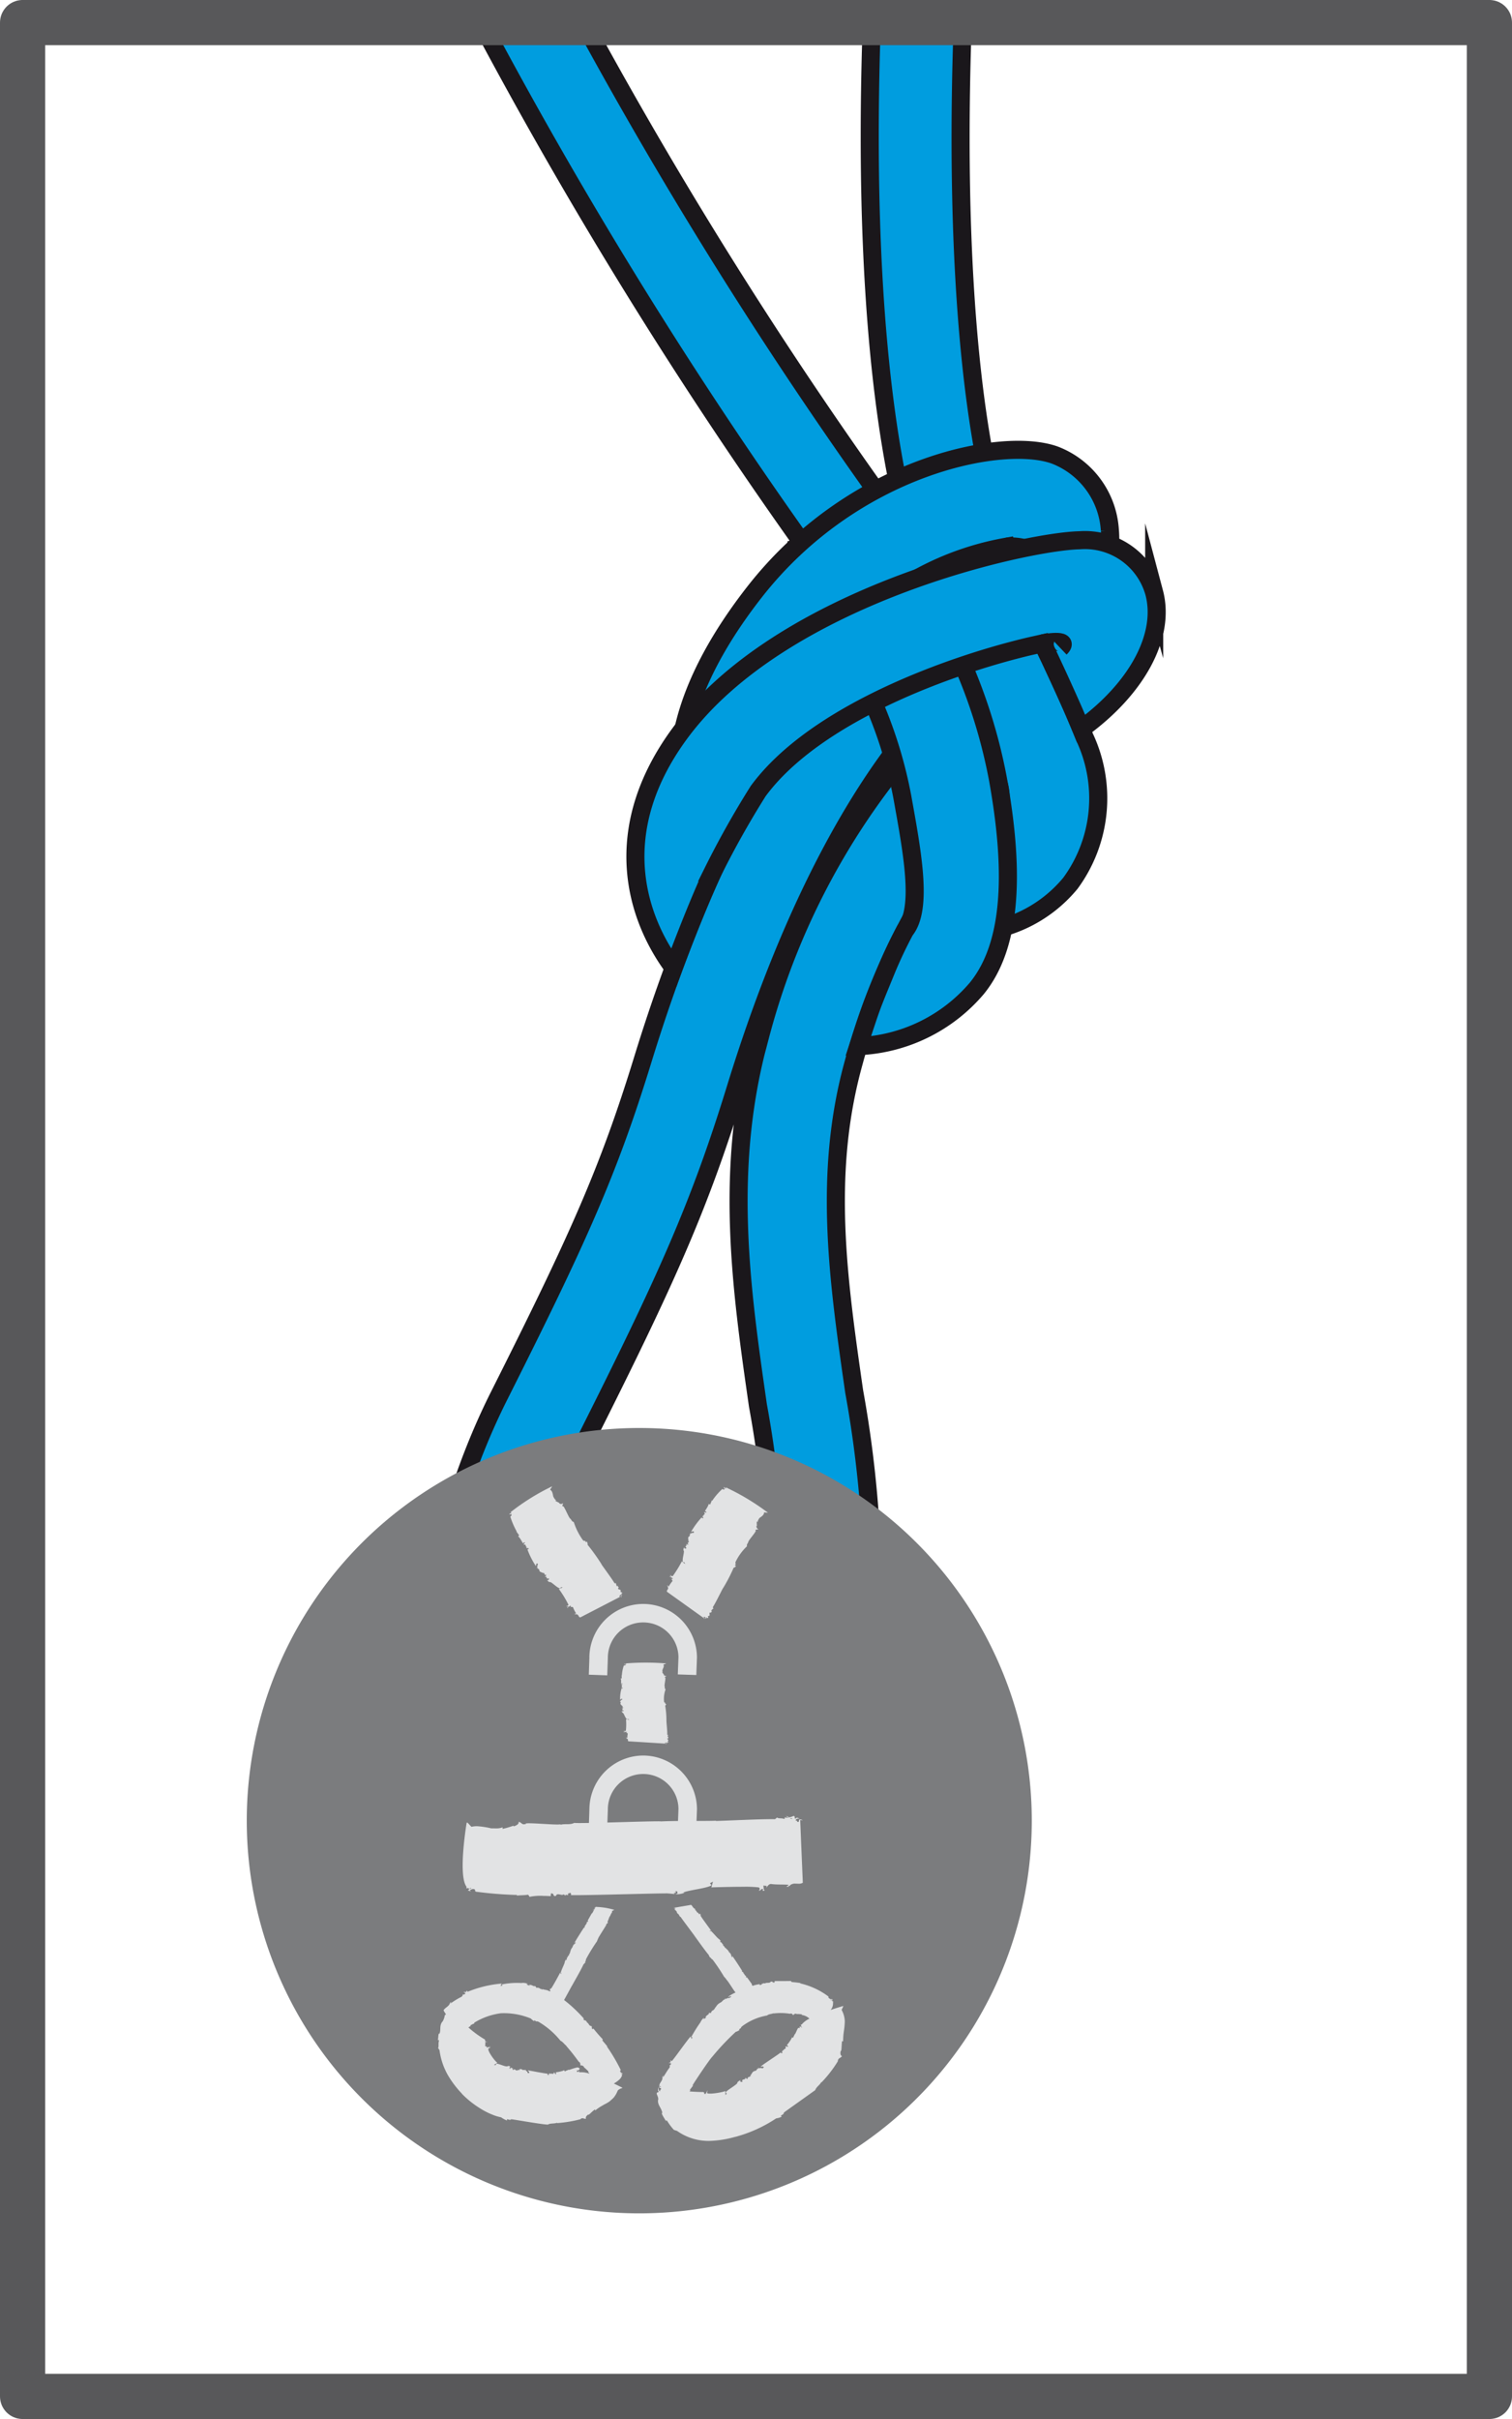 <svg xmlns="http://www.w3.org/2000/svg" viewBox="0 0 66.939 107.049"><g id="Calque_2" data-name="Calque 2"><g id="Calque_1-2" data-name="Calque 1"><path d="M26.077,1.433A201.849,201.849,0,0,0,40.573,24.192a2,2,0,0,1-3.207,2.391A209.123,209.123,0,0,1,21.612,1.601Z" fill="#009ddf" stroke="#1a171b" stroke-miterlimit="10" stroke-width="0.8"/><path d="M42.602,1.583c-.413,12.811.926,21.652,2.99,24.427a2,2,0,0,1-3.21,2.387c-2.854-3.839-4.217-13.765-3.805-26.828Z" fill="#009ddf" stroke="#1a171b" stroke-miterlimit="10" stroke-width="0.8"/><path d="M43.523,21.705A52.011,52.011,0,0,0,46.468,29.128c.511,1.092,1.039,2.222,1.549,3.497A6.352,6.352,0,0,1,47.39,39.086a6.022,6.022,0,0,1-4.719,2.19,8.526,8.526,0,0,1-1.471-.1,2.153,2.153,0,0,1,.652-4.256,2.309,2.309,0,0,0,2.166-.511,2.241,2.241,0,0,0,.002-2.183c-.465-1.162-.944-2.187-1.452-3.272a56.373,56.373,0,0,1-3.159-7.976" fill="#009ddf" stroke="#1a171b" stroke-miterlimit="10" stroke-width="0.8"/><path d="M43.095,36.492A29.141,29.141,0,0,0,37.801,46.998c-1.375,4.917-.699,9.615.016,14.588a50.193,50.193,0,0,1,.743,11.644c-.445,5.099-2.507,9.169-5.659,11.165a8.511,8.511,0,0,1-4.423,1.34,10.452,10.452,0,0,1-3.861-.692,8.233,8.233,0,0,1-4.822-4.913c-2.103-5.343-.36-13.07,2.299-18.357,3.504-6.966,4.839-9.926,6.36-14.871C33.69,29.885,40.639,26.001,41.414,25.614a2.154,2.154,0,0,1,2.888.965c.531,1.064-.821.828-1.885,1.359-.007.004.53,1.75-.114,2.311-1.932,1.686-6.212,6.474-9.733,17.918-1.601,5.203-3.059,8.443-6.629,15.54-2.595,5.158-3.495,11.401-2.139,14.845a3.947,3.947,0,0,0,2.311,2.452,4.874,4.874,0,0,0,4.484-.247c1.978-1.253,3.352-4.206,3.673-7.901a46.237,46.237,0,0,0-.715-10.657c-.748-5.196-1.521-10.569.099-16.361a32.131,32.131,0,0,1,7.977-14.169Z" fill="#009ddf" stroke="#1a171b" stroke-miterlimit="10" stroke-width="0.8"/><path d="M35.233,23.837a25.643,25.643,0,0,0,2.211,4.903,19.572,19.572,0,0,1,2.497,6.493c.438,2.435.924,4.965.129,5.937a19.295,19.295,0,0,0-.865,1.837c-.427,1.044-.568,1.369-.796,2.049s-.412,1.24-.412,1.24a7.273,7.273,0,0,0,5.245-2.554c1.652-2.02,1.621-5.47.938-9.271a23.761,23.761,0,0,0-2.955-7.792,21.85,21.85,0,0,1-1.879-4.118" fill="#009ddf" stroke="#1a171b" stroke-miterlimit="10" stroke-width="0.8"/><path d="M46.452,28.95c2.606-2.303,2.77-4.51,2.684-5.481a3.813,3.813,0,0,0-2.427-3.326c-2.326-.852-8.945.475-13.308,6.059-4.29,5.491-3.321,8.861-3.083,9.482L34.338,34.14a.575.575,0,0,1,.046.139c-.004-.018-.376-1.86,2.41-5.427A12.679,12.679,0,0,1,44.564,24.193s.279.943.837,2.294S46.452,28.95,46.452,28.95Z" fill="#009ddf" stroke="#1a171b" stroke-miterlimit="10" stroke-width="0.8"/><path d="M33.566,35.009c2.526-3.437,8.524-5.582,12.014-6.408l.582-.13s.488,1.032.791,1.698.523,1.16.619,1.384.298.708.298.708c2.442-1.764,3.74-4.108,3.228-6.036A3.186,3.186,0,0,0,47.787,23.909c-2.36.051-13.185,2.418-17.692,8.55-3.14,4.272-1.965,8.093-.273,10.379,0,0,.972-2.632,1.727-4.235A40.491,40.491,0,0,1,33.566,35.009Z" fill="#009ddf" stroke="#1a171b" stroke-miterlimit="10" stroke-width="0.8"/><path d="M44.564,24.193a2.28,2.28,0,0,1,.776.063" fill="none" stroke="#1a171b" stroke-miterlimit="10" stroke-width="0.8"/><path d="M46.161,28.471s1.256-.243.782.207" fill="none" stroke="#1a171b" stroke-miterlimit="10" stroke-width="0.8"/><path d="M45.679,80.565a17.377,17.377,0,1,1-17.376-17.371A17.377,17.377,0,0,1,45.679,80.565Z" fill="#7b7c7e"/><path d="M27.568,91.795a.229.229,0,0,1-.019-.061c-.017-.01-.005.012-.009.022-.022-.021-.07-.046-.079-.086-.027-.055.043-.027.007-.094a7.812,7.812,0,0,0-.599-1.011c.007-.014.012-.004.024,0l-.216-.257a.079.079,0,0,1,.007-.063,6.264,6.264,0,0,1-.412-.475l-.041.029c-.079-.089.022-.067-.06-.144-.089.017-.116-.144-.176-.144,0,0-.033-.048-.012-.063-.039.019-.044-.033-.072-.05-.022-.004-.009.017-.01.027l-.062-.048c-.015-.027,0-.051.024-.031a6.212,6.212,0,0,0-.89-.838c.128-.231.288-.528.346-.631l-.003.009c.128-.234.4-.698.516-.954a.751.751,0,0,0,.091-.102c-.022.008-.029-.005-.012-.021.063-.115-.009-.019.051-.142a8.066,8.066,0,0,1,.464-.753,2.395,2.395,0,0,1,.101-.226V85.701c.032-.072.274-.436.315-.518l-.009.005c.024-.077.043-.05.08-.096-.024-.017-.005-.089.005-.109l.007.007a1.335,1.335,0,0,1,.07-.192l.008.015a.728.728,0,0,1,.087-.178c.053-.072-.027.044.019-.075l.072-.029.007-.015a3.084,3.084,0,0,0-.787-.128l-.012-.015-.015.031c-.026.027-.021,0-.019-.02a.203.203,0,0,1-.026.029c0,.009.009,0,.009,0a.115.115,0,0,1-.014.044c.022-.022.033-.031-.007.038V84.48c-.032.072-.065.123-.094.18-.012.015-.024.012-.024.012l-.181.32.021.028c-.033.06-.033-.005-.063.05.019.055-.056.094-.053.13,0,0-.015.02-.029.012.017.024-.014.026-.017.055h.017l-.022.041c-.012.015-.021.007-.015-.014-.065.101-.375.58-.428.696.017,0,.031-.041.058-.036-.005.043-.029.039-.027.063-.034-.02-.039.058-.085.048l.01.029-.015.003c-.06.15-.009.039-.08.15-.036.065-.031.122-.063.152,0,0,.022-.014.017.008-.017-.008-.014.063-.036.048-.005.022-.038.074-.01.08-.014,0-.051.039-.039.003a.097.097,0,0,0-.027.048l.022-.015c-.034.053-.065.07-.067.123l.019-.012c-.019.036-.031.067-.058.06l.012-.048a.702.702,0,0,0-.065.154l.009-.015c-.012.075-.178.398-.179.479l.026-.008-.012.06-.038-.074c-.048.099-.335.624-.402.71-.029.027-.027-.02-.027-.02-.026.048,0,.034-.024.068-.007.012-.012-.012-.012-.012-.002.01-.019.024-.012.026.019-.01.031.019.048.022l-.029.048-.009-.017-.003.012c-.013-.009-.015-.01-.033-.022-.13-.067-.219-.038-.284-.092,0,0,.029.043-.007.036.007-.036-.103-.015-.108-.06-.032-.009-.14-.06-.123,0-.005-.029-.109-.074-.039-.074-.034-.014-.062-.034-.091-.031l.034.027c-.113-.036-.164-.091-.257-.07l.038.034c-.07-.024-.132-.032-.145-.087l.075.005a.806.806,0,0,0-.299-.044l.036.01a3.306,3.306,0,0,0-.925.062l.05.039-.098.033c.012,0,.048-.125.057-.113a5.041,5.041,0,0,0-1.481.352c-.084.019-.044-.046-.044-.046-.08.046-.019.046-.096.082-.024.004-.012-.034,0-.039-.031.019-.063.022-.062.039.048-.01.05.043.082.06l-.094.046-.01-.026c-.026.01-.012.098-.109.133a3.762,3.762,0,0,0-.445.275c-.009-.014.012-.046.038-.074-.02.012-.046.036-.072.036.055.004-.044.06-.007.051-.055.132-.226.187-.274.298a2.066,2.066,0,0,0,.115.188c-.013-.007-.026-.012-.062.029a.729.729,0,0,1-.106.289l-.007-.003c-.14.2-.041.361-.128.54l-.012-.026c-.046.062-.022.203-.063.323.015-.034.055-.062.058.012-.039.132.005.217-.037.316l.061.087a3.036,3.036,0,0,0,.366,1.101,4.373,4.373,0,0,0,.636.838l-.014-.007a4.275,4.275,0,0,0,.824.657,3.232,3.232,0,0,0,.554.279,2.002,2.002,0,0,0,.364.109,1.08,1.08,0,0,0,.27.144c-.036-.038-.009-.068.024-.055.224.065.022-.033.256.01.267.039,1.269.217,1.517.222.126-.072.291-.027.414-.086l-.012.021a5.679,5.679,0,0,0,1.065-.178l-.024-.003c.12-.082.126.003.248-.012-.043-.079.06-.166.101-.188l.007.014c.06-.027.186-.176.287-.238l.015.044a1.731,1.731,0,0,1,.323-.219c.084-.057.192-.094.315-.187.058-.048.118-.104.176-.161a1.173,1.173,0,0,0,.181-.316.398.398,0,0,1,.202-.106l-.005-.02s-.155-.08-.369-.181c.173-.106.324-.221.347-.339l.027-.007-.027-.044c-.015-.055-.056-.061-.032-.072l.039.07C27.508,91.762,27.544,91.786,27.568,91.795Zm-6.838-2.08-.007-.005.007-.007Zm4.936,1.991-.04-.024c.015-.021.032-.031-.001-.044a.239.239,0,0,0-.022.082c0-.068-.034-.029-.06-.022l-.002-.086c.024-.007.014.015.02.031.028-.027.089-.041.099-.085.019-.029-.058-.058-.058-.058-.019-.033-.216.034-.416.104-.009-.015-.004-.015,0-.027-.051.046-.122.046-.173.091a.166.166,0,0,1-.043-.065c.022.041-.349.113-.359.097l.007.087c-.075.009-.036-.092-.099-.067-.017.123-.116-.005-.133.062a.054.054,0,0,1-.038-.048c-.005.068-.034.014-.053.034-.005.019.005.022.014.043l-.05.019c-.022-.019-.024-.06-.007-.063-.135-.003-.739-.128-.879-.147.009.055.06.029.06.111-.048.036-.053-.024-.08.015.014-.118-.074-.046-.068-.166l-.029.063-.009-.048c-.173.02-.041.02-.176-.031-.017.003-.135-.009-.055.038a.098.098,0,0,1-.096-.014s.015.048-.014.051c.014-.051-.087.012-.08-.048-.027-.003-.111-.044-.111.038-.01-.041-.043-.077-.005-.098-.007-.009-.017-.026-.031-.015l.007.031c-.043-.015-.034-.079-.094-.027v.036c-.024-.009-.05-.012-.02-.089a.105.105,0,0,0,.026,0,.123.123,0,0,0-.126-.036l.01.005c-.104.05-.397-.128-.511-.108l-.026.06-.077-.002a1.138,1.138,0,0,1,.154-.099c-.108-.065-.45-.53-.398-.626.024-.039.092-.031.092-.031-.027-.033-.058,0-.065-.033.009-.012.048-.012.048-.012s.017-.024-.012-.02c-.019.02-.094.032-.14.053a.374.374,0,0,1,0-.044l.046-.008s-.132.005-.113-.043c.015-.07-.004-.132.015-.173a.13.13,0,0,1,.06.029s-.003-.014.015-.02c-.05,0-.031-.024-.051-.015-.104-.056.002-.056-.06-.094a4.513,4.513,0,0,1-.726-.532c.035-.002.068-.056.124-.068-.019,0-.043-.012-.019-.032.067-.022.091-.06.145-.06l.02-.051a2.992,2.992,0,0,1,1.187-.416l-.005.002a3.102,3.102,0,0,1,1.317.234.687.687,0,0,0,.151.121c-.019-.031,0-.046.026-.031.152.096.022-.017.187.068a3.576,3.576,0,0,1,.949.826c.109.046.176.169.268.227h-.015a8.949,8.949,0,0,1,.564.715l-.005-.02c.094.075.043.096.082.18.038-.041.121.024.149.056l-.014.007a2.603,2.603,0,0,1,.215.2l-.024.019a.446.446,0,0,1,.066.075A1.047,1.047,0,0,0,25.666,91.706Z" fill="#e2e3e4"/><path d="M37.26,88.945l.075-.161-.015-.009s-.24.068-.547.173a.443.443,0,0,0,.104-.339l.019-.022-.05-.034c-.051-.053-.096-.043-.075-.068l.077.063c-.053-.05-.002-.034.031-.027a.267.267,0,0,1-.058-.068c-.02.005,0,.02.004.033-.031-.019-.096-.024-.127-.065-.058-.038.02-.039-.046-.087a3.292,3.292,0,0,0-1.221-.561c-.009-.014.003-.008.015-.014a3.539,3.539,0,0,0-.386-.046.1.1,0,0,1-.048-.051c.017.012-.706,0-.718.012l-.007.058c-.13.012-.041-.063-.168-.034-.039.082-.209.022-.243.074,0,0-.062.002-.062-.022-.008.044-.06.022-.096.043-.01.012.014.005.024.015l-.08.036c-.036-.004-.05-.027-.015-.039a1.401,1.401,0,0,0-.327.075c-.012-.015-.026-.033-.039-.048a.061.061,0,0,1,.007-.027l-.214-.298-.036.005c-.039-.058.022-.027-.022-.077-.053-.009-.056-.092-.096-.101,0,0-.009-.024.007-.029-.031,0-.024-.027-.043-.043-.012,0-.004.009-.004.009l-.036-.029c-.005-.019.005-.027.022-.009-.06-.099-.371-.585-.453-.681-.01.02.024.048.004.068-.033-.024-.017-.043-.048-.048.034-.026-.029-.068-.003-.101H32.336l.005-.02c-.115-.115-.032-.022-.106-.132-.046-.06-.096-.082-.109-.125,0,0,0,.024-.022.014.022-.014-.044-.039-.026-.053-.012-.014-.05-.067-.061-.043.002-.015-.022-.062.009-.038a.144.144,0,0,0-.031-.041l.01.024c-.044-.056-.044-.089-.094-.113l.004.024c-.024-.033-.041-.057-.026-.08l.034.032a.442.442,0,0,0-.108-.123l.012.012c-.07-.041-.294-.325-.363-.363l-.005.027-.051-.036s.085-.002.08.007c-.065-.094-.426-.578-.472-.667-.015-.046.029-.022.029-.022-.033-.039-.033-.012-.055-.048h.022c-.012-.014-.015-.032-.024-.027.003.022-.027.019-.036.036L30.92,84.668l.02-.007a.131.131,0,0,1-.092-.055c-.044-.084-.038-.034-.091-.118.015-.002.029.014.048.027,0,0-.021-.024-.021-.038-.005.024-.036-.033-.034-.012-.08-.046-.094-.126-.156-.168l-.747.128c-.009-.015-.02-.033-.02-.033a.115.115,0,0,0,.027.046l.024-.002c.036.036-.004.012.02.048-.02.005-.044-.024-.07-.051.022.024.026.056.055.063a.007.007,0,0,1-.003.009c.03.043.074.068.092.116l-.012-.004c.002.028.043.055.058.096,0-.014.002-.024.024-.007.012.046.043.068.05.104l.041.02c.096.144.508.686.609.828l-.005-.005c.157.216.467.655.646.869.004.041.043.084.06.122-.007-.024.012-.022.024-.004.074.109.015.004.104.109a8.231,8.231,0,0,1,.487.732c.068.056.103.135.163.192l-.012-.009c.058.063.286.434.347.503l-.005-.014c.01.01.009.014.014.022a1.518,1.518,0,0,0-.333.193c.038.014.096-.039.144-.015-.043.057-.082.038-.094.077-.06-.048-.12.056-.204.019l.012.048-.041-.009c-.197.19-.043.055-.239.186-.103.085-.115.171-.186.202,0,0,.046-.007.024.026-.024-.026-.056.079-.091.058-.026.029-.111.092-.053.108-.027-.007-.108.048-.077-.007-.029.02-.055.036-.063.06l.036-.015c-.075.075-.147.094-.169.171l.046-.014c-.051.048-.084.085-.137.072l.038-.06a.744.744,0,0,0-.168.209l.024-.024a6.353,6.353,0,0,0-.438.701l.06-.014-.034.087c.01-.005-.067-.111-.05-.111-.133.142-.699.941-.812,1.069-.051.048-.051-.024-.06-.026-.038.08.012.051-.027.113-.02.009-.024-.02-.024-.02-.012.017-.041.029-.024.044.031-.024.06.015.096.02l-.056.075-.022-.02c-.009.015.043.089-.024.15-.092.125-.173.27-.26.397a.279.279,0,0,1,0-.079c-.009.015-.02.046-.044.055.048-.015-.012.068.012.048.005.137-.13.224-.135.335l.004.004a.216.216,0,0,0-.004.101l.065.015c.024.116-.038.027-.036.14-.056.009-.061-.099-.07-.197-.004.085-.05.173.01.209-.022.08-.068-.009-.089.094.012.065.087.18.067.275h-.007c-.026.239.149.34.192.588l-.026-.017c-.004.091.116.233.197.399-.021-.048-.012-.103.051-.024a2.485,2.485,0,0,0,.289.383l.14.046a2.404,2.404,0,0,0,1.483.441,4.667,4.667,0,0,0,1.096-.18l-.014.007a6.107,6.107,0,0,0,1.825-.824.684.684,0,0,0,.253-.08c-.048.004-.053-.036-.024-.055.205-.118-.005-.038.19-.181l1.307-.932c.05-.149.215-.231.274-.369l.002.029a5.414,5.414,0,0,0,.742-.965l-.022.022c.038-.169.106-.106.19-.226-.091-.02-.072-.179-.056-.229l.014.004c.031-.074.019-.301.046-.438l.045.015a3.163,3.163,0,0,1,.036-.467,3.386,3.386,0,0,0,.039-.419A1.13,1.13,0,0,0,37.26,88.945Zm-8.055,3.4c.001-.017.005-.022.007-.038.009.009.039.032.06.051Zm2.013.333c.001-.002,0,.002.002-.004h.002ZM35.411,89.742a.015.015,0,0,1,.007-.008c.008.005.013.003.02.005C35.428,89.742,35.422,89.739,35.411,89.742Zm.062-.094c0,.063.063.07.015.084l-.024-.077c.012.057-.031.033-.067.021a.203.203,0,0,1,.006.067c-.011.004-.026.01-.03.004-.044-.048-.087.101-.171.268-.021-.003-.017-.007-.017-.007-.003.048-.055.103-.065.161a.115.115,0,0,1-.072-.01c.05.007-.192.339-.214.339l.06.055c-.05.067-.085-.043-.123.031.065.103-.106.084-.072.151-.01-.009-.036.017-.06-.015.036.06-.024.046-.026.072.002.022.015.01.031.022l-.026.051c-.027,0-.062-.026-.048-.043-.111.099-.758.511-.889.626.048.029.072-.034.132.026-.012.06-.065.024-.056.075-.08-.089-.101.029-.195-.053l.024.062-.038-.024c-.14.168-.022.06-.188.135-.086.056-.086.162-.152.162.007-.003.046.021.031.048-.031-.048-.044.072-.082.024-.021.02-.099.053-.038.109-.034-.029-.109-.009-.082-.06-.026.009-.051.01-.062.032l.038.004c-.074.056-.144.012-.164.104l.043.014c-.044.026-.082.05-.132-.014l.038-.044a.382.382,0,0,0-.169.126l.024-.003c-.053.103-.479.328-.527.427l.048.051-.053.067a1.177,1.177,0,0,1-.007-.183c-.156.077-.845.171-.807.079a.191.191,0,0,1,.026-.096c-.019.01-.021.048-.036.046l.021-.051c-.01.005,0-.012-.01.012-.01.024-.038.089-.053.135-.009,0-.002-.009-.002-.009l.017-.048s-.019.032-.037.061c-.094.022-.018-.063-.1-.082-.04,0-.292-.002-.603-.027a.216.216,0,0,1,.052-.067c-.017.012-.048.012-.032-.024.063-.053.07-.106.12-.139V92.265c.135-.219.691-1.054.855-1.24l-.002.005a11.143,11.143,0,0,1,1.048-1.112.557.557,0,0,0,.18-.091c-.031.005-.038-.021-.015-.034.152-.096-.009-.024.144-.142a2.548,2.548,0,0,1,1.079-.458c.079-.072.204-.06.287-.104l-.01.015a2.611,2.611,0,0,1,.756.015l-.012-.01c.104-.019.08.038.152.07.002-.058.089-.068.127-.065l-.005.014a1.042,1.042,0,0,1,.251.017l-.014.024a.608.608,0,0,1,.239.082c.032.02.071.051.108.08a.977.977,0,0,0-.345.26l-.046.015Z" fill="#e2e3e4"/><path d="M26.296,84.49c-.006-.002-.012-.005-.024.012C26.207,84.6,26.252,84.543,26.296,84.49Z" fill="#e2e3e4"/><path d="M26.296,84.49c.006.004.012.007.024-.01.005-.004.004-.015.007-.024C26.317,84.466,26.308,84.475,26.296,84.49Z" fill="#e2e3e4"/><path d="M29.86,84.48c.002.005.006.005.008.01-.001-.003-.004-.015-.002-.01Z" fill="#e2e3e4"/><path d="M29.876,84.521l.005-.014c-.004-.007-.01-.01-.014-.017Z" fill="#e2e3e4"/><path d="M29.876,84.521c-.003.003-.011.002-.004.014C29.88,84.545,29.879,84.535,29.876,84.521Z" fill="#e2e3e4"/><path d="M20.648,83.567l.07-.014a.309.309,0,0,0,.053.014c.034,0,.061-.017.085-.017,0,0,.005.004.005.029l-.144-.009c.106.019.034.051-.005.092a.207.207,0,0,1,.111.039c.024-.027-.012-.032-.027-.048a.416.416,0,0,1,.147-.06.119.119,0,0,1,.039.009c.096.003,0,.109.116.115a16.923,16.923,0,0,0,1.7.139.764.764,0,0,0,.087-.003c.009.027-.009.026-.027.037.186-.026.349-.012.516-.043a.205.205,0,0,1,.067.096,2.263,2.263,0,0,1,.626-.043c.168,0,.311.012.311.012l.014-.123c.166,0,.07.116.18.116a.358.358,0,0,0,.039-.002.096.096,0,0,1,.104-.075c.055,0,.125.027.173.027a.067.067,0,0,0,.057-.026c-.002.014.077.017.074.075.01-.041.027-.053.043-.053.019,0,.043.012.063.012a.098.098,0,0,0,.027-.007c.019-.027-.007-.027-.022-.05l.118-.043c.041.039.055.091.005.099.26.029,3.581-.072,4.123-.072.055,0,.082,0,.127-.004.157.009.313.027.325.027a.052.052,0,0,0,.048-.019l-.036-.017-.017-.01a.106.106,0,0,1,.036-.005c.034,0,.01.007-.009.008a.127.127,0,0,0,.084-.032l-.056-.043h.068c.063,0,.027.014.053.094l-.098.038a.939.939,0,0,0,.404-.068l-.056-.004c.185-.108,1.088-.191,1.25-.328l-.067-.089.139-.07c-.021.024-.063.231-.08.255.193-.007.874-.027,1.411-.027a5.153,5.153,0,0,1,.684.027c.101.048.012.137.012.151.123-.031.072-.082.156-.082l.014.004c.038.01-.004.065-.019.077l.019-.005c.022,0,.044.005.058.005.012,0,.022-.005.022-.02-.058-.033-.028-.144-.058-.209l.154.012-.019.068c.033,0,.087-.152.212-.152l.024.004c.241.032.505.012.753.032-.01.031-.067.06-.106.084H34.845a.114.114,0,0,1,.069.017c-.058-.07.109-.041.053-.073a.344.344,0,0,1,.248-.079c.05,0,.099.004.147.004a.323.323,0,0,0,.18-.044l-.116-2.774c.044.005.099.005.111.02-.01-.027-.067-.048-.111-.048-.021,0-.038.002-.045.01l-.019.096a.296.296,0,0,1-.039.007c-.05,0-.009-.063-.089-.063h-.007c-.007-.074.103-.087.19-.096-.055-.003-.096-.026-.132-.026a.064.064,0,0,0-.065.044c-.075-.033.01-.096-.086-.128a.638.638,0,0,1-.183.062.116.116,0,0,1-.057-.012l.009-.014a.258.258,0,0,0-.094-.022c-.048,0,.034.026.118.057-.029,0-.062.007-.098.007a.283.283,0,0,1-.116-.024c.034.017.058.072-.007.079-.123-.048-.219,0-.304-.06l-.092.074c-.041-.002-.101-.002-.171-.002-.605,0-2.056.072-2.453.08l.022-.012c-.214.01-.53.01-.871.01l.02-.522a2.388,2.388,0,0,0-2.379-2.372h-.01a2.392,2.392,0,0,0-2.374,2.365l-.02.619c-.34.005-.59.007-.652-.003-.19.103-.429.022-.614.087l.019-.024c-.027.002-.08.009-.147.009-.316,0-.949-.055-1.269-.055a1.004,1.004,0,0,0-.144.01l.027.014a.343.343,0,0,1-.099.022c-.104,0-.104-.08-.231-.111.02.123-.162.185-.227.202l-.002-.031a3.537,3.537,0,0,1-.486.142l.002-.07a.708.708,0,0,1-.289.048c-.063,0-.127-.002-.168-.002l-.039.002a3.879,3.879,0,0,0-.64-.097.993.993,0,0,0-.243.029l-.18-.192-.033.017s-.392,2.324-.004,2.827ZM34.999,80.454c.062.017.108.038.072.038a.162.162,0,0,1-.085-.022Zm-8.088-.383a1.565,1.565,0,0,1,1.56-1.565h.005a1.559,1.559,0,0,1,1.561,1.541l-.02.537c-.269.004-.533.009-.765.021v-.005c-.336-.007-1.425.029-2.362.053Z" fill="#e2e3e4"/><path d="M29.6,76.864l-.055-.003c.027-.031.004-.048.043-.072l-.048-.021c.012-.108-.036-.522-.036-.633v.007a3.834,3.834,0,0,0-.055-.662c.043-.024.034-.063.046-.087-.019.015-.051.01-.046-.002.007-.084-.029-.007-.05-.087a1.238,1.238,0,0,1,.068-.547c-.067-.048-.012-.106-.056-.152l.012.009c-.015-.05.05-.322.033-.375L29.444,74.244c-.036-.048.033-.039.06-.08-.079.007-.12-.038-.12-.051h.012c-.01-.024-.072-.082-.084-.12L29.35,73.996c-.041-.032-.02-.096-.02-.096.019-.077.092-.159.039-.236l.12-.043-.009-.009a11.138,11.138,0,0,0-1.727-.004H27.715l.005.019c-.02.019.024.032-.015.032l.005-.031c-.01.024-.033.007-.053-.007l-.029.031.033-.009a.369.369,0,0,0,.048.031c-.022.039-.084.015-.094.041a1.651,1.651,0,0,0-.084.428c-.014.003-.014,0-.014,0,.012.043,0,.082.014.12a.133.133,0,0,1-.061.015c.039-.01.027.222.024.224l.072.003c-.004.044-.084.012-.068.05.101.019-.014.067.045.082a.051.051,0,0,1-.048.019c.055.008.014.017.031.032.017.007.014,0,.031-.005l.019.029c-.017.009-.05.009-.057,0a1.574,1.574,0,0,0-.065.506c.041-.008.017-.034.08-.044.034.024-.014.032.024.041-.099.009-.024.048-.127.058l.053.009-.031.012c.057.092.029.02.014.098.004.05.082.074.053.103,0,0,.036-.015.055-.005-.055.005.029.038-.019.041,0,0-.005.053.07.038-.036.007-.058.041-.082.022v.029l.019-.014c.012.037-.043.065.019.089l.026-.015c.007.022.007.044-.058.05l-.019-.026a.099.099,0,0,0,.038.096v-.009c.063.043.115.263.202.298l.05-.014.041.034-.149-.024a2.485,2.485,0,0,1-.005.505c-.033.026-.091.002-.091.002.012.034.05.019.046.044l-.048-.007c0,.009-.017.024.012.024.019-.015.08-.005.123-.015l-.004.039h-.044s.108.019.089.051a.947.947,0,0,0-.017.181c-.027,0-.037-.017-.051-.026a.022.022,0,0,1-.015.026c.043-.014.027.024.027.024.12.036.024.087.089.126l1.667.104-.009.022c.02.002.036-.022.015-.031l-.06-.005c-.014-.033.034-.01.034-.034.046,0,.058.024.061.048,0-.024.038-.038-.01-.051.015-.019.051.004.079-.019-.012-.017-.063-.038-.033-.055h.005c.058-.046-.067-.07-.017-.113l.017.007C29.603,76.922,29.566,76.893,29.6,76.864Z" fill="#e2e3e4"/><path d="M22.648,67.042c.017.038-.07.05-.05.091a3.444,3.444,0,0,0,.277.64c-.003.017-.015.007-.015.007.048.05.077.111.121.154a.138.138,0,0,1-.048.062c.034-.033.217.286.209.298l.089-.046c.027.06-.082.07-.028.113.113-.036.041.101.113.084a.07.07,0,0,1-.034.055c.061-.027.032.022.06.024.021-.002.009-.009.022-.026l.046.026a.063.063,0,0,1-.06.044,3.511,3.511,0,0,0,.371.732c.033-.041-.012-.06.05-.115.055.009.01.053.058.041-.096.079.017.079-.08.164l.068-.024-.032.034c.142.091.051.009.104.13.048.062.144.046.144.096,0,0,.024-.037.048-.029-.048.029.063.024.019.063.01.012.041.07.097.008-.026.029-.015.091-.063.08.009.017.007.041.031.041l.007-.031c.043.048.01.106.096.104l.01-.033c.024.026.046.053-.01.104l-.046-.019a.196.196,0,0,0,.125.106l-.005-.017c.101.017.339.287.458.287l.043-.055.067.014a1.261,1.261,0,0,1-.169.067,4.833,4.833,0,0,1,.424.696c-.01.062-.08.062-.096.07.044.029.079-.019.092.022-.007.017-.041.022-.053.022.008.012-.002.043.027.024.003-.032.084-.063.12-.101l.024.053-.045.027s.128-.046.14.015a1.749,1.749,0,0,0,.133.258c-.026.019-.05.005-.077,0,0,0,.028.019.012.043.031-.043.051.019.056-.007.139-.005.094.13.195.137L27.494,70.644a.12.12,0,0,1,.014.034.029.029,0,0,0-.014-.053l-.061.036c-.043-.032.027-.032.009-.068.048-.034.077-.004.101.024-.022-.027.005-.084-.053-.06,0-.036.058-.033.06-.074-.02-.022-.092-.02-.079-.062l.01-.009c.014-.096-.135-.05-.118-.135l.026-.009c.015-.033-.051-.051-.039-.104,0,0-.032.044-.056.026.01-.063-.038-.074-.015-.125h-.072c-.082-.154-.482-.691-.581-.84l.009.005a8.804,8.804,0,0,0-.624-.872c.017-.06-.021-.104-.027-.149-.012.033-.048.048-.051.024-.065-.111-.039.015-.133-.085a2.845,2.845,0,0,1-.398-.795c-.108-.019-.101-.13-.183-.166H25.23c-.058-.055-.226-.47-.292-.532l-.005.015c-.08-.041-.002-.079-.005-.149a.139.139,0,0,1-.173.005l.015-.007c-.031-.033-.142-.065-.19-.113l.048-.019c-.074-.022-.104-.118-.128-.147-.031-.091-.024-.246-.147-.315l.089-.142-.012-.002a9.916,9.916,0,0,0-1.789,1.11l-.033.022.014.026c0,.043.06.029.012.053l-.017-.048c.005.041-.02.031-.056.034a.176.176,0,0,1-.007.05.018.018,0,0,0,.019-.017C22.605,67.013,22.658,67.013,22.648,67.042Z" fill="#e2e3e4"/><path d="M29.53,70.442,31.186,71.626c.004-.009.019-.003.015-.014l-.055-.038c.004-.048.036.01.055-.024a.068.068,0,0,1,.027.099c.015-.027.075-.027.032-.07.029-.017.053.041.096.022.004-.031-.039-.087.012-.091l.012.003c.087-.024-.02-.139.065-.157l.014.014c.041,0,.024-.06.074-.074-.017,0-.053-.01-.044-.036.053-.019.041-.067.099-.072l-.034-.062c.094-.128.376-.706.455-.848v.007a7.136,7.136,0,0,0,.472-.91c.058-.002.082-.055.115-.084a.08.08,0,0,1-.062-.019c.091-.118-.012-.041.036-.162a2.386,2.386,0,0,1,.501-.684c-.032-.097.065-.135.062-.226l.005.014c.022-.075.306-.388.325-.474h-.015c.002-.082.068-.034.128-.067a.143.143,0,0,1-.089-.144l.017.007c.012-.041-.012-.149.007-.212l.043.033c-.019-.067.048-.139.062-.173.07-.062.212-.123.212-.258l.162.019-.005-.012a10.301,10.301,0,0,0-1.799-1.088l-.033-.024-.012.028c-.038.019-.002.061-.039.031l.027-.034c-.034.022-.037-.009-.051-.038,0,0-.034.012-.051.019a.312.312,0,0,0,.034.01c0,.026.031.072,0,.075-.026.029-.075-.038-.099-.004a2.81,2.81,0,0,0-.431.505c-.014,0-.014-.009-.022-.024-.007.072-.051.12-.063.185a.224.224,0,0,1-.082-.019c.041.017-.144.306-.157.306l.075.055c-.038.053-.096-.037-.108.024.084.087-.063.079-.019.135-.009-.004-.032.015-.061-.009.053.043-.007.039.005.065.012.012.012,0,.036.007l-.009.053a.07.07,0,0,1-.063-.041,3.6,3.6,0,0,0-.465.633c.051.012.046-.038.12-.005.024.048-.034.031-.002.07-.111-.055-.06.043-.179-.004l.05.046-.043-.012c-.019.163.014.048-.067.144-.034.068.027.144-.02.162,0,0,.046.009.056.034-.056-.034.004.061-.051.038-.005.022-.041.07.041.094-.041-.012-.086.022-.098-.022,0,0-.036.022-.022.041l.027-.007c-.024.055-.089.055-.041.127l.027-.007c-.012.036-.026.063-.096.038l-.007-.05a.203.203,0,0,0-.032.157l.012-.015c.031.096-.092.416-.034.518l.067.012.022.068s-.163-.128-.139-.12a5.172,5.172,0,0,1-.407.66c-.06.012-.092-.05-.104-.058-.007.053.048.058.02.089-.017.005-.041-.026-.041-.026-.007.007-.039.009-.007.026.027-.007.092.046.137.06l-.033.043-.044-.031c-.009.012.098.099.048.132a1.759,1.759,0,0,0-.156.226c-.034-.019-.033-.039-.041-.067,0,0-.005.029-.031.027.051.009.007.048.031.044C29.627,70.339,29.494,70.357,29.53,70.442Z" fill="#e2e3e4"/><path d="M31.187,71.626H31.186c-.008.012-.012.033-.027.024A.153.153,0,0,1,31.187,71.626Z" fill="#e2e3e4"/><path d="M26.094,73.346l-.026.765.816.029.027-.782a1.562,1.562,0,0,1,1.556-1.56h.014a1.557,1.557,0,0,1,1.556,1.538l-.029.763.819.027.029-.776a2.384,2.384,0,0,0-2.374-2.37h-.019a2.389,2.389,0,0,0-2.371,2.367Z" fill="#e2e3e4"/><rect x="1" y="1" width="64.939" height="105.049" fill="none" stroke="#58585a" stroke-linecap="round" stroke-linejoin="round" stroke-width="2"/></g></g></svg>